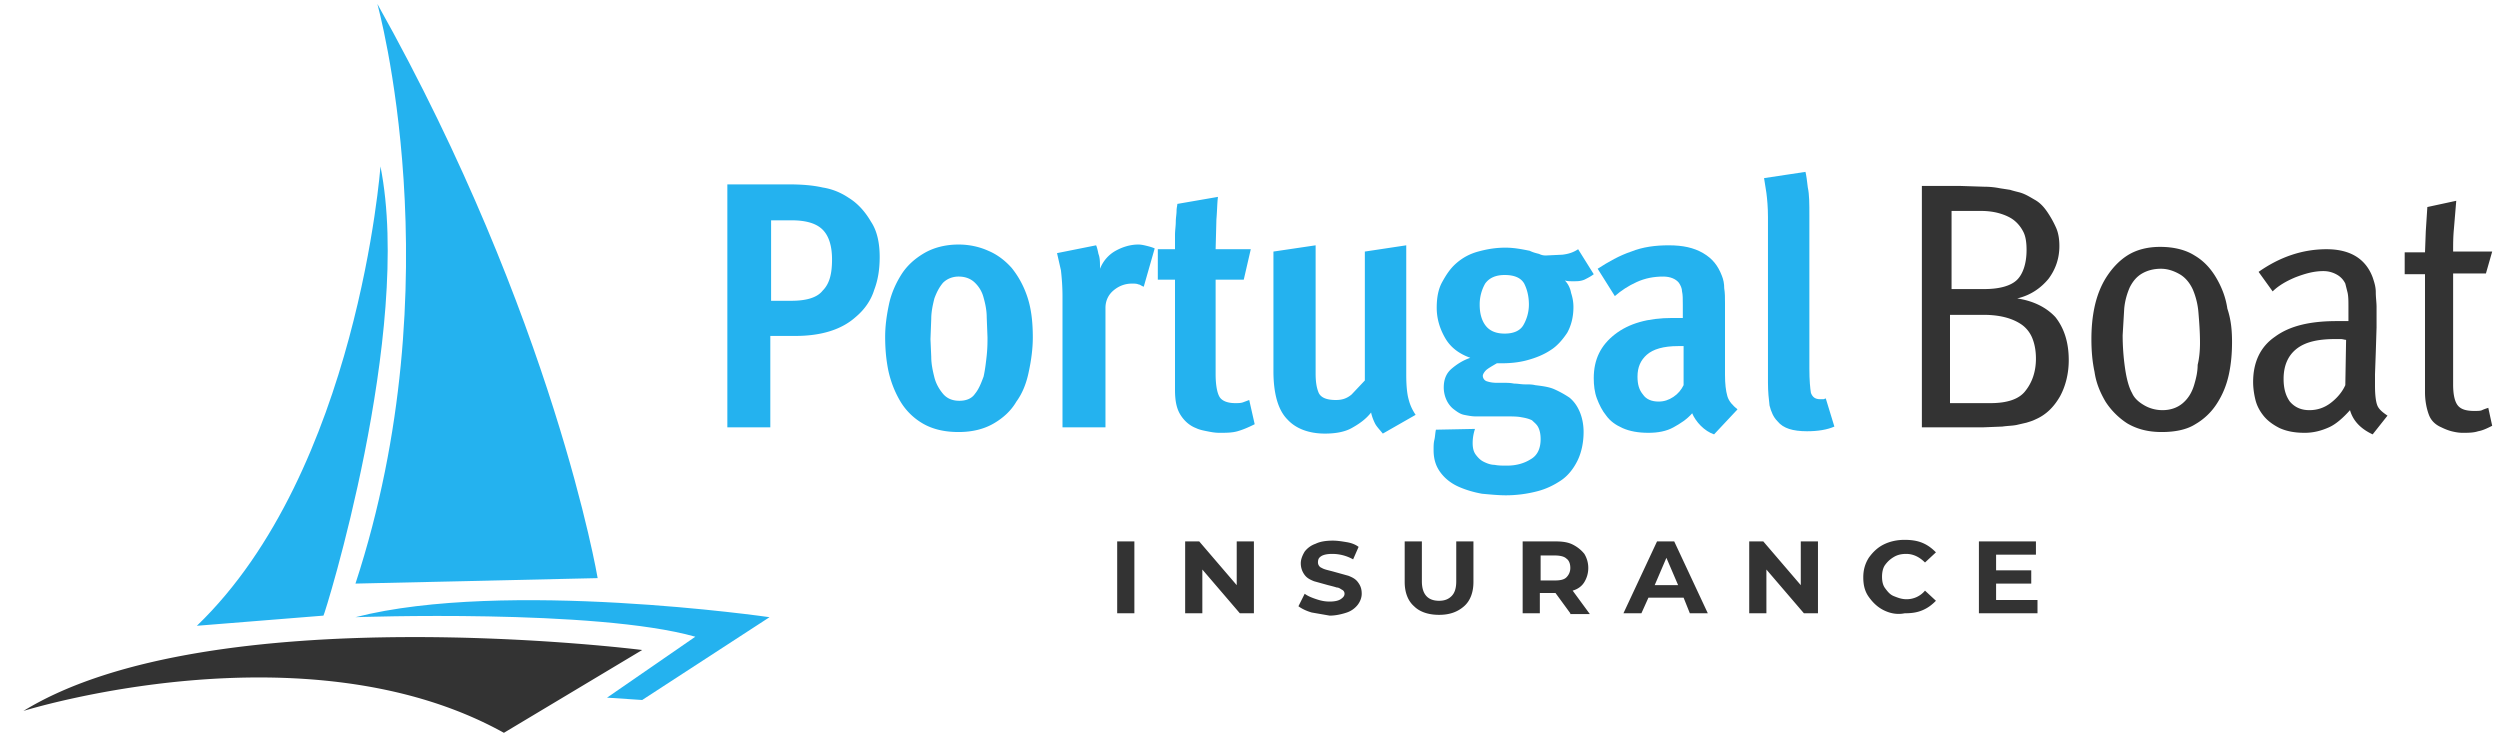 <svg xmlns="http://www.w3.org/2000/svg" viewBox="0 0 320 95" xmlns:v="https://vecta.io/nano"><g fill="#24b2ef"><path d="M112.6 32.9c0 1.5-.2 2.9-.7 4.2-.4 1.3-1.2 2.5-2.4 3.5-1.8 1.6-4.4 2.4-7.7 2.4h-3.2v11.7h-5.5V23.6h7.8c1.6 0 3.1.1 4.4.4 1.3.2 2.4.7 3.3 1.3 1.3.8 2.2 1.9 2.9 3.1.8 1.2 1.1 2.8 1.1 4.5zm-6.1.3c0-1.7-.4-3-1.2-3.8s-2.1-1.2-4-1.2h-2.6v10.3h2.6c1.9 0 3.3-.4 4-1.3.9-.9 1.2-2.2 1.2-4zm25.7 10c0 1.4-.2 2.9-.5 4.3-.3 1.5-.8 2.8-1.6 3.9-.7 1.2-1.7 2.1-2.9 2.8s-2.7 1.1-4.5 1.1c-1.9 0-3.4-.4-4.6-1.1a8.06 8.06 0 0 1-2.9-2.9c-.7-1.2-1.2-2.5-1.5-3.9-.3-1.5-.4-2.9-.4-4.3s.2-2.8.5-4.2.9-2.7 1.6-3.8 1.7-2 2.9-2.7 2.7-1.1 4.4-1.1c1.4 0 2.7.3 3.8.8 1.2.5 2.2 1.3 3 2.2.8 1 1.5 2.2 2 3.7s.7 3.2.7 5.2zm-5.8 0l-.1-2.6c0-.9-.2-1.8-.4-2.5a3.99 3.99 0 0 0-1.1-1.9c-.5-.5-1.2-.8-2.1-.8-.8 0-1.5.3-2 .8-.5.6-.8 1.2-1.1 2-.2.8-.4 1.7-.4 2.6l-.1 2.6.1 2.3c0 .9.2 1.8.4 2.6s.6 1.5 1.1 2.1 1.2.9 2.1.9 1.6-.3 2-.9c.5-.6.8-1.4 1.1-2.2.2-.9.3-1.8.4-2.7.1-1 .1-1.7.1-2.3zm20-6.5c-.3-.1-.5-.3-.7-.3-.2-.1-.5-.1-.8-.1-.9 0-1.7.3-2.4.9s-1 1.4-1 2.2v15.3H136V38c0-1.4-.1-2.5-.2-3.4l-.5-2.2 5-1c.1.2.2.6.3 1.1.2.5.2 1.1.2 1.7v.2c.4-1 1.1-1.8 2-2.3s1.9-.8 2.9-.8c.4 0 .8.1 1.2.2s.7.2.9.3l-1.4 4.9zm14.2 17.6c-.8.4-1.5.7-2.2.9s-1.5.2-2.3.2c-.6 0-1.1-.1-1.6-.2s-1-.2-1.4-.4c-.8-.3-1.5-.9-2-1.7s-.7-1.8-.7-3.2V35.8h-2.2v-3.9h2.2v-1.8c0-.6.1-1.2.1-1.7s.1-1 .1-1.4.1-.7.1-.9l5.2-.9c-.1.7-.1 1.7-.2 2.9l-.1 3.8h4.5l-.9 3.9h-3.6v12.1c0 1.4.2 2.4.5 2.9s1 .8 2 .8c.4 0 .7 0 1-.1l.8-.3.7 3.1zm16.4 1.2c-.4-.5-.8-.9-1-1.3s-.4-.9-.5-1.4c-.7.9-1.6 1.5-2.5 2s-2.1.7-3.4.7c-2 0-3.7-.6-4.8-1.8-1.2-1.2-1.8-3.3-1.8-6.2V32.2l5.4-.8v16.4c0 1 .1 1.8.4 2.5.3.6 1 .9 2.2.9.8 0 1.4-.2 2-.7l1.7-1.8V32.2l5.3-.8V48c0 1.3.1 2.4.3 3.1.2.8.5 1.4.9 2l-4.2 2.4zm27-20.4c-.4.3-.8.5-1.2.7-.5.2-.9.2-1.4.2-.4 0-.8 0-1.1-.1.4.4.7 1 .8 1.6.2.6.3 1.2.3 1.8 0 1.3-.3 2.4-.8 3.3-.6.9-1.3 1.7-2.1 2.2-.9.6-1.9 1-3 1.3s-2.2.4-3.3.4h-.6c-.7.4-1.2.7-1.4.9s-.4.5-.4.7c0 .3.2.6.5.7s.7.2 1.3.2h.9c.4 0 .8 0 1.3.1.5 0 .9.1 1.4.1s.9 0 1.3.1c.8.1 1.7.2 2.4.5a12.81 12.81 0 0 1 2 1.1c.6.5 1 1.1 1.3 1.8s.5 1.6.5 2.6c0 1.4-.3 2.7-.8 3.7s-1.2 1.9-2.1 2.5-1.9 1.1-3.1 1.4a16 16 0 0 1-3.9.5c-1 0-2-.1-3.1-.2-1.1-.2-2.1-.5-3-.9s-1.7-1-2.3-1.8-.9-1.7-.9-2.9c0-.5 0-.9.1-1.3s.1-.9.2-1.3l5-.1c-.2.6-.3 1.2-.3 1.8s.1 1.1.4 1.5.6.7 1 .9.9.4 1.4.4c.5.1 1 .1 1.6.1 1.2 0 2.2-.3 3-.8.9-.5 1.3-1.4 1.3-2.6 0-.6-.1-1.1-.3-1.5s-.5-.6-.8-.9c-.4-.2-.8-.3-1.4-.4-.5-.1-1.2-.1-1.9-.1h-1-1.2-1-.7c-.5 0-1-.1-1.5-.2s-.9-.4-1.3-.7-.7-.7-.9-1.1-.4-1-.4-1.7c0-1 .3-1.8 1-2.4s1.5-1.1 2.4-1.4c-1.4-.5-2.5-1.3-3.2-2.5s-1.1-2.5-1.1-3.9c0-1.3.2-2.4.7-3.3s1-1.7 1.8-2.4 1.7-1.2 2.8-1.5 2.2-.5 3.5-.5c1.1 0 2.1.2 3.1.4.4.2.8.3 1.2.4.4.2.7.2.9.2l2.1-.1c.8-.1 1.4-.3 2-.7l2 3.2zm-8.3 3.9c0-1-.2-1.9-.6-2.7-.4-.7-1.2-1.1-2.5-1.1-1.2 0-2 .4-2.5 1.1a5.38 5.38 0 0 0-.7 2.7c0 1 .2 1.9.7 2.6s1.3 1.1 2.5 1.1 2-.4 2.4-1.1a5.28 5.28 0 0 0 .7-2.6z"/><path d="M219.4 55.6c-.6-.2-1.2-.6-1.7-1.1s-.9-1.1-1.1-1.6c-.7.8-1.5 1.3-2.4 1.8s-2 .7-3.2.7c-1.3 0-2.4-.2-3.3-.6s-1.6-.9-2.1-1.6c-.5-.6-.9-1.4-1.2-2.2s-.4-1.7-.4-2.6c0-2.4.9-4.2 2.7-5.6s4.2-2.1 7.4-2.1h.6.7V39c0-.7 0-1.3-.1-1.7 0-.4-.2-.8-.4-1.1-.4-.5-1.1-.8-2-.8-1.2 0-2.3.2-3.4.7s-2 1.1-2.8 1.8l-2.2-3.5c1.4-.9 2.8-1.7 4.3-2.2 1.5-.6 3.1-.8 4.8-.8 1.8 0 3.2.3 4.4 1s1.9 1.6 2.4 2.9c.2.5.3 1 .3 1.6.1.6.1 1.2.1 1.9v2.5 2.9 2.5V48c0 1.1.1 2 .3 2.7s.7 1.2 1.3 1.7l-3 3.2zm-3.9-11.3h-.5-.2c-1.9 0-3.2.4-4 1.1s-1.2 1.6-1.2 2.8c0 1 .2 1.7.7 2.3.4.6 1.1.9 2 .9.7 0 1.3-.2 1.9-.6s1-.9 1.3-1.5v-5zm19.3 10.3c-.9.4-2.1.6-3.5.6-.9 0-1.7-.1-2.3-.3s-1.1-.5-1.5-1c-.5-.5-.8-1.2-1-2-.1-.8-.2-1.8-.2-2.9V27.8c0-1.3-.1-2.3-.2-3.1l-.3-1.9 5.3-.8c.1.4.2 1.1.3 2 .2.9.2 2.1.2 3.6v19.6c0 1.5.1 2.5.2 3.1.2.5.5.8 1.2.8h.4c.1 0 .2-.1.3-.1l1.1 3.6z"/></g><path d="M264.8 46.1c0 1.7-.4 3.3-1.1 4.6-.8 1.4-1.8 2.4-3.2 3-.4.2-.8.3-1.1.4l-1.3.3c-.5.1-1.1.1-1.8.2l-2.5.1H246V23.8h4.9l3.1.1c.8 0 1.5.1 2 .2l1.3.2c.3.1.7.2 1.1.3.8.2 1.4.6 2.1 1s1.2 1 1.6 1.6a12.81 12.81 0 0 1 1.1 2c.3.7.4 1.5.4 2.3 0 1.6-.5 3-1.4 4.2-1 1.2-2.3 2.1-4 2.5 2 .3 3.7 1.1 4.9 2.4 1.1 1.4 1.7 3.2 1.7 5.5zM259.4 32c0-.9-.1-1.7-.4-2.3s-.7-1.1-1.2-1.5-1.2-.7-1.9-.9-1.5-.3-2.3-.3h-3.8v10h4.2c1.9 0 3.4-.4 4.2-1.2.7-.7 1.2-2 1.2-3.8zm1.2 13.9c0-1.1-.2-2-.5-2.7s-.8-1.3-1.4-1.7-1.3-.7-2.1-.9-1.7-.3-2.7-.3h-4.3v11.3h5.2c2.1 0 3.6-.5 4.4-1.5.9-1.1 1.4-2.5 1.4-4.2zm25.1-2.1c0 1.3-.1 2.7-.4 4.1s-.8 2.6-1.5 3.7a8.06 8.06 0 0 1-2.8 2.7c-1.1.7-2.6 1-4.3 1-1.8 0-3.2-.4-4.4-1.1-1.1-.7-2.1-1.7-2.8-2.8-.7-1.2-1.2-2.4-1.4-3.8-.3-1.4-.4-2.8-.4-4.2 0-1.3.1-2.7.4-4.1s.8-2.7 1.5-3.8 1.6-2.1 2.7-2.8 2.5-1.1 4.2-1.1c1.8 0 3.3.4 4.4 1.1 1.2.7 2.1 1.7 2.8 2.9s1.2 2.5 1.4 3.9c.5 1.5.6 2.9.6 4.3zm-4.1.1c0-1.4-.1-2.7-.2-3.9a9.46 9.46 0 0 0-.7-2.9c-.4-.9-1-1.6-1.7-2s-1.5-.7-2.4-.7-1.7.2-2.4.6-1.2 1-1.6 1.8c-.3.7-.6 1.6-.7 2.7l-.2 3.4c0 1.4.1 2.8.3 4.2s.5 2.5.9 3.2c.3.7.9 1.2 1.6 1.6s1.5.6 2.3.6c1 0 1.9-.3 2.6-.9s1.2-1.4 1.5-2.5c.2-.7.4-1.5.4-2.4.2-.8.3-1.8.3-2.8zm22.1 11.7c-1.5-.7-2.5-1.7-2.9-3.1-.9 1-1.8 1.8-2.7 2.2s-1.9.7-3.1.7c-1.3 0-2.3-.2-3.2-.6-.8-.4-1.5-.9-2-1.5s-.9-1.3-1.1-2.1-.3-1.6-.3-2.3c0-2.5.9-4.5 2.8-5.8 1.9-1.4 4.5-2 7.9-2h.7.8v-1.9c0-.6 0-1.2-.1-1.7l-.3-1.2a2.59 2.59 0 0 0-1-1.1c-.5-.3-1.1-.5-1.8-.5-1.2 0-2.3.3-3.6.8-1.2.5-2.2 1.1-2.9 1.8l-1.8-2.5c2.7-1.9 5.6-2.9 8.7-2.9 3 0 5 1.2 5.9 3.6.2.6.4 1.2.4 1.9s.1 1.3.1 1.9v2.6l-.1 3.2-.1 2.8v1.5c0 1.1.1 2 .3 2.5s.7.9 1.3 1.3l-1.9 2.4zm-3.4-12.1c-.2 0-.4-.1-.7-.1h-.7c-2.3 0-3.9.4-5 1.3s-1.6 2.2-1.6 3.8c0 1.3.3 2.2.8 2.9.6.7 1.4 1.1 2.5 1.1 1 0 1.9-.3 2.7-.9s1.5-1.4 1.9-2.3l.1-5.8zm18.7 11c-.6.3-1.2.6-1.8.7-.6.2-1.3.2-2 .2-.5 0-1-.1-1.4-.2s-.9-.3-1.3-.5c-.7-.3-1.3-.8-1.6-1.6s-.5-1.8-.5-2.9V35.1h-2.6v-2.8h2.6l.1-2.7.2-3.1 3.7-.8-.3 3.6c-.1 1-.1 2-.1 2.9h5l-.8 2.8H314v14.2c0 1.3.2 2.2.6 2.7s1.1.7 2.1.7c.4 0 .8 0 1-.1s.5-.2.8-.3l.5 2.3zM143 69.3h2.2v9.2H143v-9.2zm17.5 0v9.2h-1.8l-4.8-5.6v5.6h-2.2v-9.2h1.8l4.8 5.6v-5.6h2.2zm7.4 9.1c-.7-.2-1.3-.5-1.7-.8l.8-1.6c.4.3.9.5 1.5.7s1.1.3 1.7.3 1.1-.1 1.4-.3.5-.4.5-.7a.55.55 0 0 0-.3-.5c-.2-.1-.4-.3-.7-.3-.3-.1-.7-.2-1.1-.3l-1.8-.5c-.5-.2-.9-.4-1.2-.8s-.5-.9-.5-1.5c0-.5.2-1 .5-1.5a2.98 2.98 0 0 1 1.4-1c.6-.3 1.4-.4 2.2-.4.6 0 1.2.1 1.8.2s1.1.3 1.5.6l-.7 1.6a5.44 5.44 0 0 0-2.7-.7c-.6 0-1.1.1-1.4.3s-.4.4-.4.8c0 .3.2.6.5.7.3.2.9.3 1.6.5l1.8.5c.5.2.9.4 1.2.8s.5.8.5 1.5c0 .5-.2 1-.5 1.4a2.98 2.98 0 0 1-1.4 1c-.6.2-1.4.4-2.2.4l-2.3-.4zm13.1-.8c-.8-.7-1.2-1.8-1.2-3.1v-5.2h2.2v5.1c0 1.6.7 2.5 2.2 2.5.7 0 1.2-.2 1.6-.6s.6-1 .6-1.9v-5.1h2.2v5.2c0 1.3-.4 2.4-1.2 3.1s-1.8 1.1-3.2 1.1-2.5-.4-3.2-1.1zm20 .9l-1.9-2.6h-.1-1.9v2.6h-2.2v-9.2h4.2c.9 0 1.6.1 2.2.4s1.1.7 1.5 1.2c.3.5.5 1.1.5 1.8s-.2 1.3-.5 1.8-.8.9-1.5 1.1l2.2 3H201zm-.5-7c-.3-.3-.9-.4-1.5-.4h-1.8v3.2h1.8c.7 0 1.2-.1 1.5-.4s.5-.7.5-1.2c0-.6-.2-1-.5-1.2zm15 5H211l-.9 2h-2.3l4.3-9.2h2.2l4.3 9.2h-2.3l-.8-2zm-.7-1.6l-1.5-3.5-1.5 3.5h3zm17.9-5.6v9.2h-1.8l-4.8-5.6v5.6h-2.2v-9.2h1.8l4.8 5.6v-5.6h2.2zm8.4 8.8c-.8-.4-1.4-1-1.9-1.7s-.7-1.5-.7-2.5c0-.9.2-1.7.7-2.5.5-.7 1.1-1.3 1.9-1.7s1.7-.6 2.7-.6c.8 0 1.6.1 2.3.4s1.2.7 1.7 1.2l-1.4 1.3c-.7-.7-1.5-1.1-2.4-1.1-.6 0-1.1.1-1.6.4s-.8.6-1.1 1-.4 1-.4 1.5c0 .6.1 1.1.4 1.5s.6.8 1.1 1 1 .4 1.6.4a3.04 3.04 0 0 0 2.4-1.1l1.4 1.3c-.5.5-1 .9-1.7 1.2s-1.4.4-2.3.4c-1 .2-1.9 0-2.7-.4zm19.7-1.3v1.7h-7.5v-9.2h7.3V71h-5.1v2h4.5v1.7h-4.5v2.1h5.3zM3 91s36.1-11.3 61.5 2.8l17.7-10.6S27.1 76.2 3 91z" fill="#333"/><path d="M82.2 89.6L98.5 79s-33.9-4.9-53 0c0 0 30.8-1.1 43.5 2.5l-11.3 7.8 4.5.3zM48.7 21.3s-2.9 39-23.5 58.8l16.2-1.3c.1.1 11.5-36.4 7.3-57.5zM48.3.5s9.9 35.4-2.8 74.2l31-.7S70.9 40.8 48.3.5z" fill="#24b2ef"/></svg>